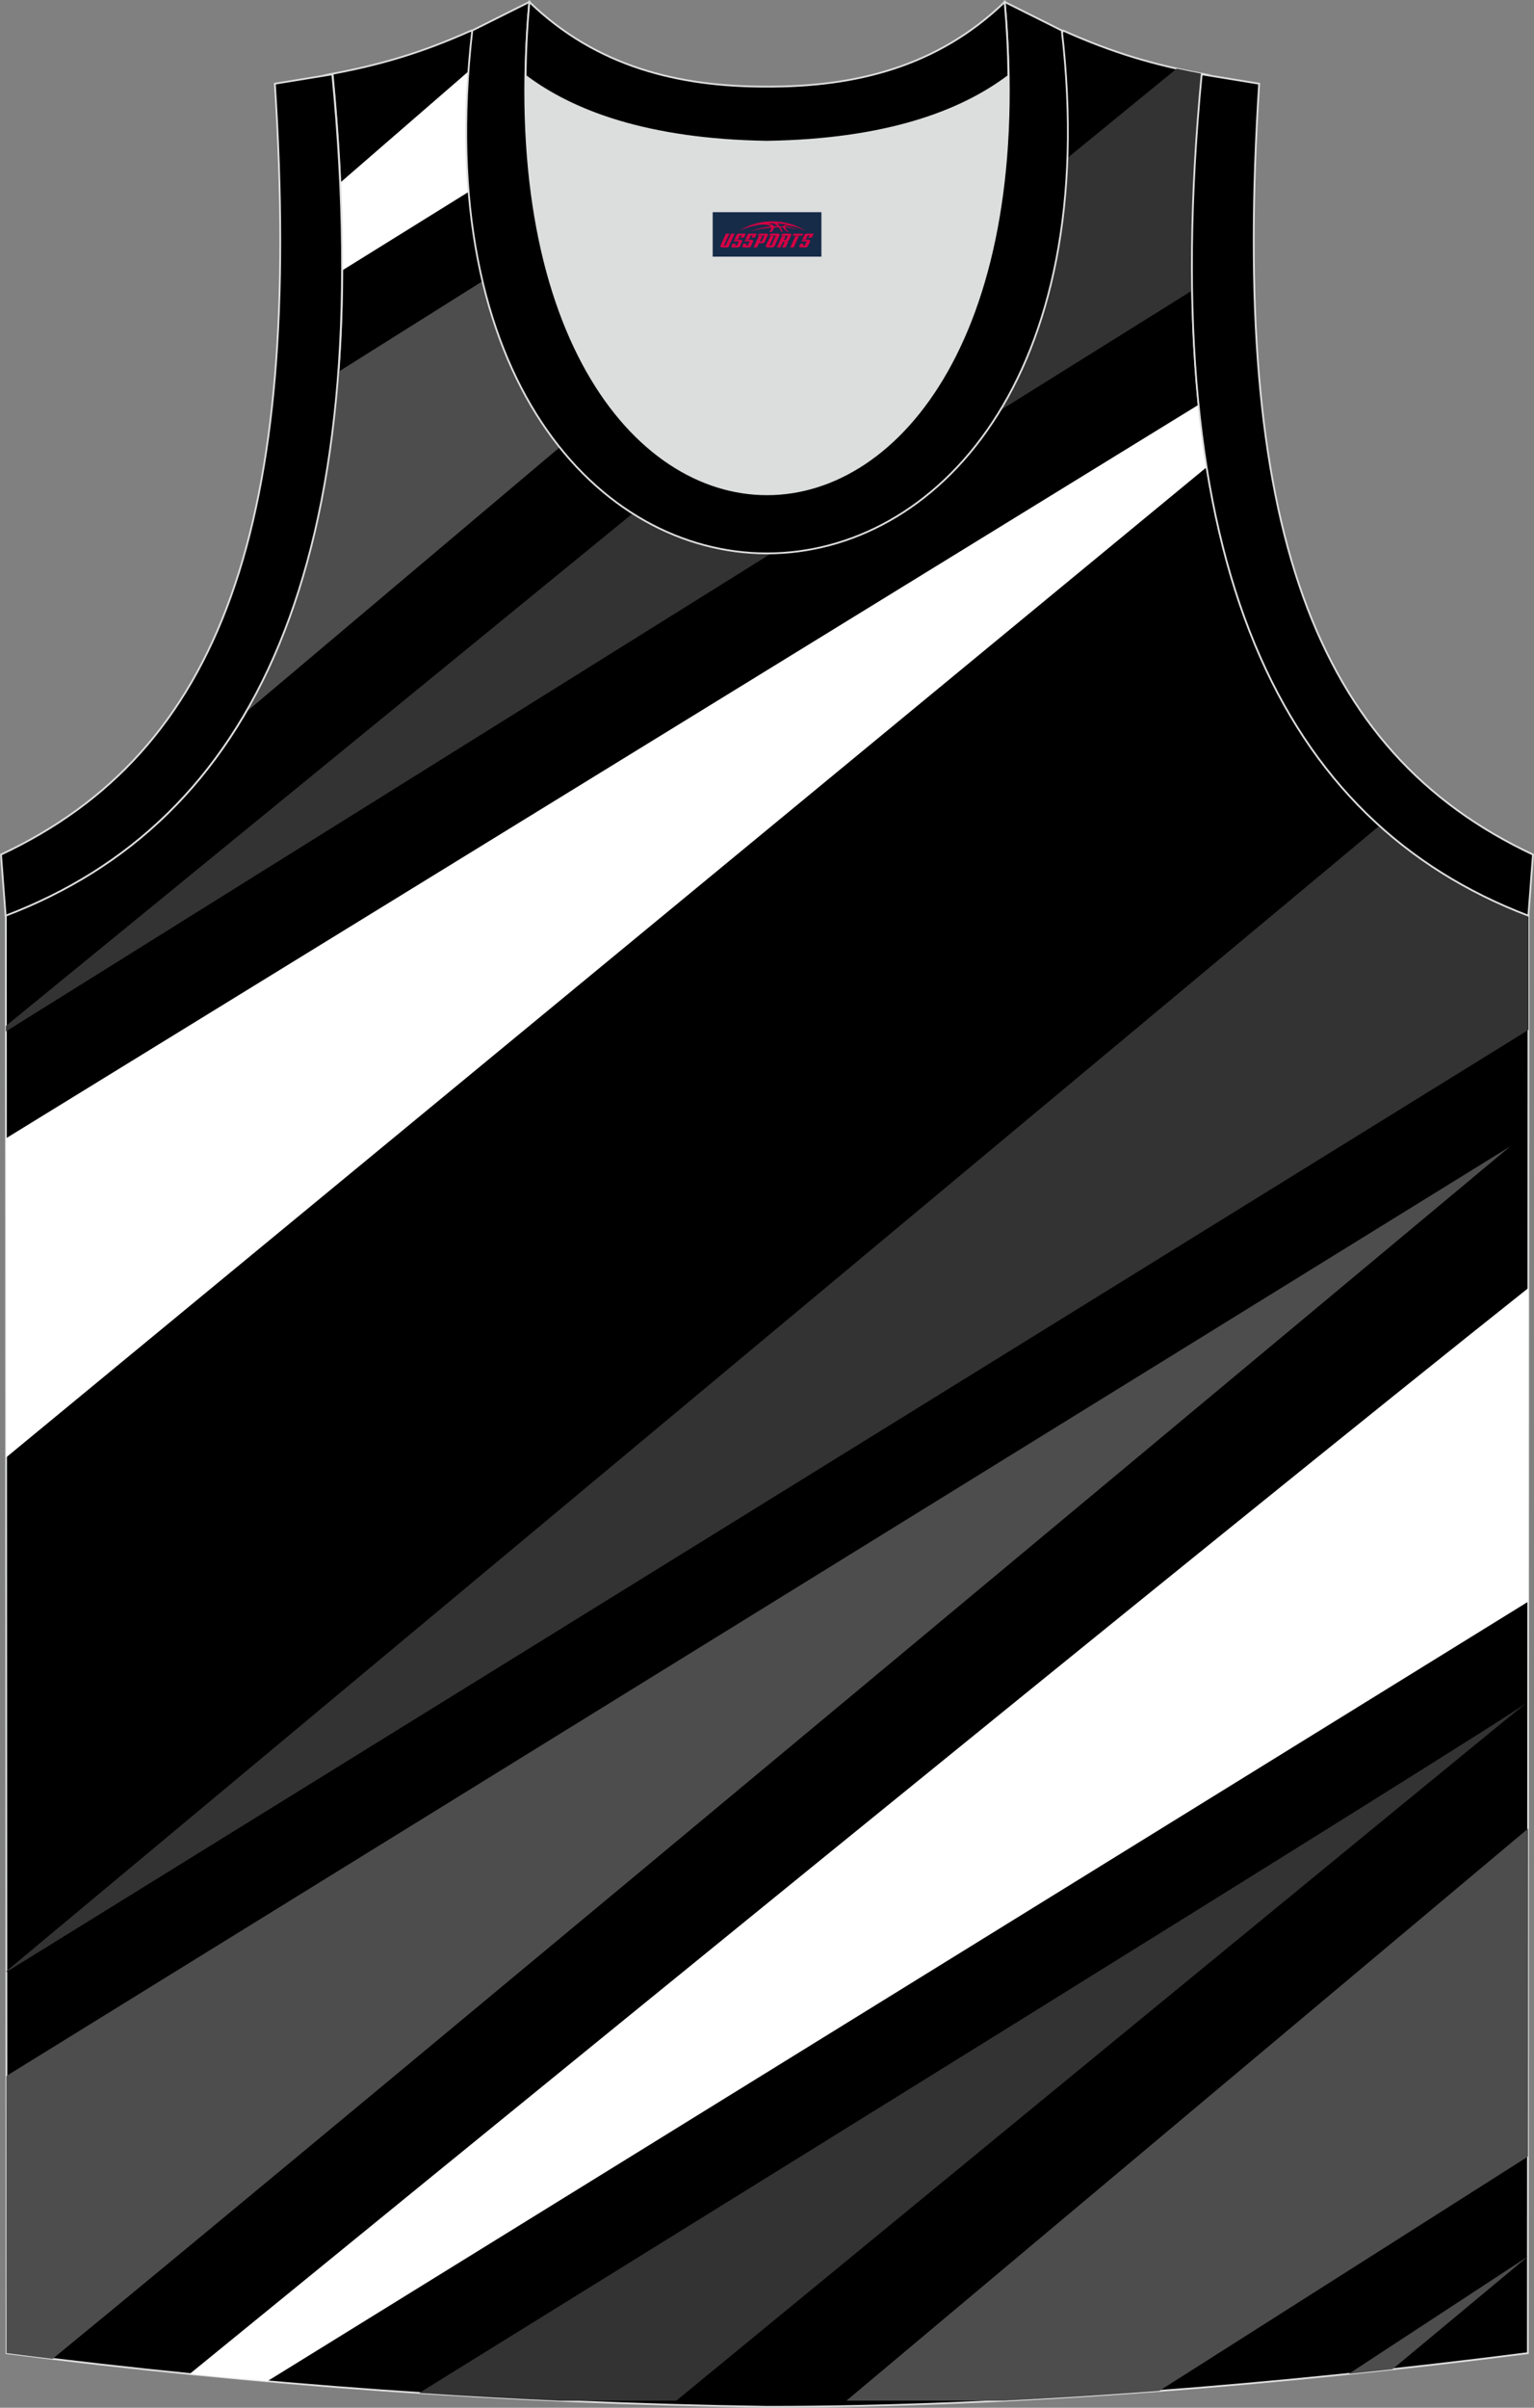 <?xml version="1.0" encoding="utf-8"?>
<!-- Generator: Adobe Illustrator 24.0.1, SVG Export Plug-In . SVG Version: 6.00 Build 0)  -->
<svg xmlns="http://www.w3.org/2000/svg" xmlns:xlink="http://www.w3.org/1999/xlink" version="1.1" id="图层_1" x="0px" y="0px" width="338.74px" height="531.5px" viewBox="0 0 338.72 531.46" enable-background="new 0 0 338.72 531.46" xml:space="preserve">
<rect x="0" y="0" width="338.72" height="531.46" fill="#808080" stroke="none"/>
<path fill-rule="evenodd" clip-rule="evenodd" stroke="#DCDDDD" stroke-width="0.4" stroke-miterlimit="22.926" d="  M169.42,531.26c-0.02,0-0.03,0-0.05,0H169.42L169.42,531.26L169.42,531.26L169.42,531.26L169.42,531.26L169.42,531.26z   M169.37,531.26c-57.33-0.83-113.24-4.87-167.93-11.85L1.29,202.04c54.49-20.76,82.59-77.2,72.14-185.76l-0.02,0  C83.96,14.29,93,11.7,104.03,6.75c8.71,14.7,36.36,24.12,65.37,24.54c29-0.42,56.66-9.85,65.37-24.54  c11.05,4.96,20.07,7.55,30.62,9.53h-0.02c-10.47,108.56,17.65,165,72.14,185.76l-0.14,317.37  C283.09,526.34,224.03,531.26,169.37,531.26z"/>
<g>
	<path fill-rule="evenodd" clip-rule="evenodd" fill="#4D4D4D" d="M11.61,520.67c58.74-48.08,321.87-267.63,321.87-267.63   L1.41,458.23l0.03,61.17C4.83,519.84,8.22,520.26,11.61,520.67z"/>
	<path fill-rule="evenodd" clip-rule="evenodd" fill="#333333" d="M337.5,227.32L1.4,435.28v-0.18l303.25-252.89   c9.5,8.57,20.5,15.12,32.85,19.83L337.5,227.32z"/>
	<path fill-rule="evenodd" clip-rule="evenodd" fill="#FFFFFF" d="M1.35,321.7L266.46,103.1c-0.71-4.44-1.3-9.03-1.78-13.78   L1.32,251.26L1.35,321.7z"/>
	<path fill-rule="evenodd" clip-rule="evenodd" fill="#333333" d="M259.83,15.14L1.3,226.45l0,1.22L263.25,64.11   c-0.23-14.68,0.45-30.6,2.11-47.84h0.02C263.49,15.92,261.65,15.54,259.83,15.14z"/>
	<path fill-rule="evenodd" clip-rule="evenodd" fill="#4D4D4D" d="M54.22,157.27c48.07-40.56,111.98-94.5,159.12-134.34   c-12.24,5.12-27.89,8.11-43.94,8.35c-4.27-0.06-8.51-0.32-12.66-0.76L74.75,82.05C72.44,113.26,65.41,138.07,54.22,157.27z"/>
	<path fill-rule="evenodd" clip-rule="evenodd" fill="#FFFFFF" d="M75.58,59.68l55.64-34.57c-9.76-3.3-17.91-7.81-23.24-13.29   L75.16,40.28C75.46,46.97,75.61,53.43,75.58,59.68z"/>
	<path fill-rule="evenodd" clip-rule="evenodd" fill="#FFFFFF" d="M337.47,284.31C273.31,335.23,81.5,491.68,41.88,524   c5.7,0.57,11.41,1.11,17.14,1.61l278.42-172.08L337.47,284.31z"/>
	<path fill-rule="evenodd" clip-rule="evenodd" fill="#333333" d="M149.32,529.91c0,0,191.9-157.68,188.03-154.24   c-3.63,3.22-217.85,135.85-244.79,152.53c10.34,0.68,20.73,1.25,31.16,1.72L149.32,529.91z"/>
	<path fill-rule="evenodd" clip-rule="evenodd" fill="#4D4D4D" d="M186.89,529.91l150.53-126.29l-0.03,72.39l-81.42,51.73   c-11.49,0.87-22.99,1.6-34.43,2.16H186.89z"/>
	<path fill-rule="evenodd" clip-rule="evenodd" fill="#4D4D4D" d="M297.8,523.99l39.58-25.93v0.01l-29.92,24.89   C304.24,523.31,301.02,523.65,297.8,523.99z"/>
</g>
<path fill-rule="evenodd" clip-rule="evenodd" fill="#DCDDDD" d="M169.37,31.29c26.44-0.42,42.89-6.7,53.24-14.49  c0.02-0.06,0.03-0.12,0.05-0.18c1.15,123.98-107.73,123.98-106.59,0c0.02,0.06,0.03,0.12,0.05,0.18  C126.49,24.59,142.94,30.88,169.37,31.29z"/>
<path fill-rule="evenodd" clip-rule="evenodd" fill="none" stroke="#DCDDDD" stroke-width="0.4" stroke-miterlimit="22.926" d="  M169.36,31.29c26.43-0.42,42.89-6.7,53.24-14.48c0.02-0.06,0.03-0.12,0.05-0.18c1.15,123.98-107.73,123.98-106.59,0  c0.02,0.06,0.03,0.12,0.05,0.18C126.48,24.59,142.94,30.88,169.36,31.29z"/>
<path fill-rule="evenodd" clip-rule="evenodd" stroke="#DCDDDD" stroke-width="0.4" stroke-miterlimit="22.926" d="M116.88,0.43  c-12.96,144.89,117.93,144.89,104.97,0l12.61,6.3c17.78,153.89-147.96,153.89-130.18,0L116.88,0.43z"/>
<path fill-rule="evenodd" clip-rule="evenodd" stroke="#DCDDDD" stroke-width="0.4" stroke-miterlimit="22.926" d="M116.88,0.43  c14.81,14.29,32.9,18.74,52.48,18.69c19.59,0.05,37.67-4.39,52.48-18.69c0.5,5.62,0.77,11.01,0.82,16.18  c-0.02,0.06-0.03,0.13-0.05,0.19c-10.36,7.79-26.82,14.06-53.24,14.48c-26.44-0.42-42.89-6.7-53.25-14.48  c-0.02-0.06-0.03-0.13-0.05-0.19C116.11,11.44,116.38,6.06,116.88,0.43z"/>
<path fill-rule="evenodd" clip-rule="evenodd" stroke="#DCDDDD" stroke-width="0.4" stroke-miterlimit="22.926" d="  M337.48,202.12c-54.49-20.76-82.59-77.19-72.14-185.72l12.69,2.07c-6.29,97.61,12,147.43,60.47,170.16L337.48,202.12z"/>

<path fill-rule="evenodd" clip-rule="evenodd" stroke="#DCDDDD" stroke-width="0.4" stroke-miterlimit="22.926" d="M1.24,202.12  c54.49-20.76,82.59-77.19,72.14-185.72l-12.69,2.07c6.29,97.61-12,147.43-60.47,170.16L1.24,202.12z"/>
<g id="tag_logo">
	<rect y="46.83" fill="#162B48" width="24" height="9.818" x="157.37"/>
	<g>
		<path fill="#D30044" d="M173.33,50.02l0.005-0.011c0.131-0.311,1.085-0.262,2.351,0.071c0.715,0.24,1.44,0.54,2.193,0.9    c-0.218-0.147-0.447-0.289-0.682-0.42l0.011,0.005l-0.011-0.005c-1.478-0.845-3.218-1.418-5.1-1.62    c-1.282-0.115-1.658-0.082-2.411-0.055c-2.449,0.142-4.68,0.905-6.458,2.095c1.26-0.638,2.722-1.075,4.195-1.336    c1.467-0.18,2.476-0.033,2.771,0.344c-1.691,0.175-3.469,0.633-4.555,1.075c1.156-0.338,2.967-0.665,4.647-0.813    c0.016,0.251-0.115,0.567-0.415,0.96h0.475c0.376-0.382,0.584-0.725,0.595-1.004c0.333-0.022,0.66-0.033,0.971-0.033    C172.16,50.46,172.37,50.81,172.57,51.2h0.262c-0.125-0.344-0.295-0.687-0.518-1.036c0.207,0,0.393,0.005,0.567,0.011    c0.104,0.267,0.496,0.66,1.058,1.025h0.245c-0.442-0.365-0.753-0.753-0.835-1.004c1.047,0.065,1.696,0.224,2.885,0.513    C175.15,50.28,174.41,50.11,173.33,50.02z M170.89,49.93c-0.164-0.295-0.655-0.485-1.402-0.551    c0.464-0.033,0.922-0.055,1.364-0.055c0.311,0.147,0.589,0.344,0.84,0.589C171.43,49.91,171.16,49.92,170.89,49.93z M172.87,49.98c-0.224-0.016-0.458-0.027-0.715-0.044c-0.147-0.202-0.311-0.398-0.502-0.6c0.082,0,0.164,0.005,0.24,0.011    c0.72,0.033,1.429,0.125,2.138,0.273C173.36,49.58,172.98,49.74,172.87,49.98z"/>
		<path fill="#D30044" d="M160.29,51.56L159.12,54.11C158.94,54.48,159.21,54.62,159.69,54.62l0.873,0.005    c0.115,0,0.251-0.049,0.327-0.175l1.342-2.891H161.45L160.23,54.19H160.06c-0.147,0-0.185-0.033-0.147-0.125l1.156-2.504H160.29L160.29,51.56z M162.15,52.91h1.271c0.36,0,0.584,0.125,0.442,0.425L163.39,54.37C163.29,54.59,163.02,54.62,162.79,54.62H161.87c-0.267,0-0.442-0.136-0.349-0.333l0.235-0.513h0.742L162.32,54.15C162.3,54.2,162.34,54.21,162.4,54.21h0.18    c0.082,0,0.125-0.016,0.147-0.071l0.376-0.813c0.011-0.022,0.011-0.044-0.055-0.044H161.98L162.15,52.91L162.15,52.91z M162.97,52.84h-0.78l0.475-1.025c0.098-0.218,0.338-0.256,0.578-0.256H164.69L164.3,52.4L163.52,52.52l0.262-0.562H163.49c-0.082,0-0.12,0.016-0.147,0.071L162.97,52.84L162.97,52.84z M164.56,52.91L164.39,53.28h1.069c0.06,0,0.06,0.016,0.049,0.044    L165.13,54.14C165.11,54.19,165.07,54.21,164.99,54.21H164.81c-0.055,0-0.104-0.011-0.082-0.06l0.175-0.376H164.16L163.93,54.29C163.83,54.48,164.01,54.62,164.28,54.62h0.916c0.24,0,0.502-0.033,0.605-0.251l0.475-1.031c0.142-0.3-0.082-0.425-0.442-0.425H164.56L164.56,52.91z M165.37,52.84l0.371-0.818c0.022-0.055,0.06-0.071,0.147-0.071h0.295L165.92,52.51l0.791-0.115l0.387-0.845H165.65c-0.24,0-0.48,0.038-0.578,0.256L164.6,52.84L165.37,52.84L165.37,52.84z M167.77,53.3h0.278c0.087,0,0.153-0.022,0.202-0.115    l0.496-1.075c0.033-0.076-0.011-0.12-0.125-0.12H167.22l0.431-0.431h1.522c0.355,0,0.485,0.153,0.393,0.355l-0.676,1.445    c-0.06,0.125-0.175,0.333-0.644,0.327l-0.649-0.005L167.16,54.62H166.38l1.178-2.558h0.785L167.77,53.3L167.77,53.3z     M170.36,54.11c-0.022,0.049-0.06,0.076-0.142,0.076h-0.191c-0.082,0-0.109-0.027-0.082-0.076l0.944-2.051h-0.785l-0.987,2.138    c-0.125,0.273,0.115,0.415,0.453,0.415h0.72c0.327,0,0.649-0.071,0.769-0.322l1.085-2.384c0.093-0.202-0.06-0.355-0.415-0.355    h-1.533l-0.431,0.431h1.38c0.115,0,0.164,0.033,0.131,0.104L170.36,54.11L170.36,54.11z M173.08,52.98h0.278    c0.087,0,0.158-0.022,0.202-0.115l0.344-0.753c0.033-0.076-0.011-0.12-0.125-0.12h-1.402l0.425-0.431h1.527    c0.355,0,0.485,0.153,0.393,0.355l-0.529,1.124c-0.044,0.093-0.147,0.18-0.393,0.18c0.224,0.011,0.256,0.158,0.175,0.327    l-0.496,1.075h-0.785l0.54-1.167c0.022-0.055-0.005-0.087-0.104-0.087h-0.235L172.31,54.62h-0.785l1.178-2.558h0.785L173.08,52.98L173.08,52.98z M175.65,52.07L174.47,54.62h0.785l1.184-2.558H175.65L175.65,52.07z M177.16,52l0.202-0.431h-2.1l-0.295,0.431    H177.16L177.16,52z M177.14,52.91h1.271c0.36,0,0.584,0.125,0.442,0.425l-0.475,1.031c-0.104,0.218-0.371,0.251-0.605,0.251    h-0.916c-0.267,0-0.442-0.136-0.349-0.333l0.235-0.513h0.742L177.31,54.15c-0.022,0.049,0.022,0.06,0.082,0.06h0.18    c0.082,0,0.125-0.016,0.147-0.071l0.376-0.813c0.011-0.022,0.011-0.044-0.049-0.044h-1.069L177.14,52.91L177.14,52.91z     M177.95,52.84H177.17l0.475-1.025c0.098-0.218,0.338-0.256,0.578-0.256h1.451l-0.387,0.845l-0.791,0.115l0.262-0.562h-0.295    c-0.082,0-0.12,0.016-0.147,0.071L177.95,52.84z"/>
	</g>
</g>
</svg>